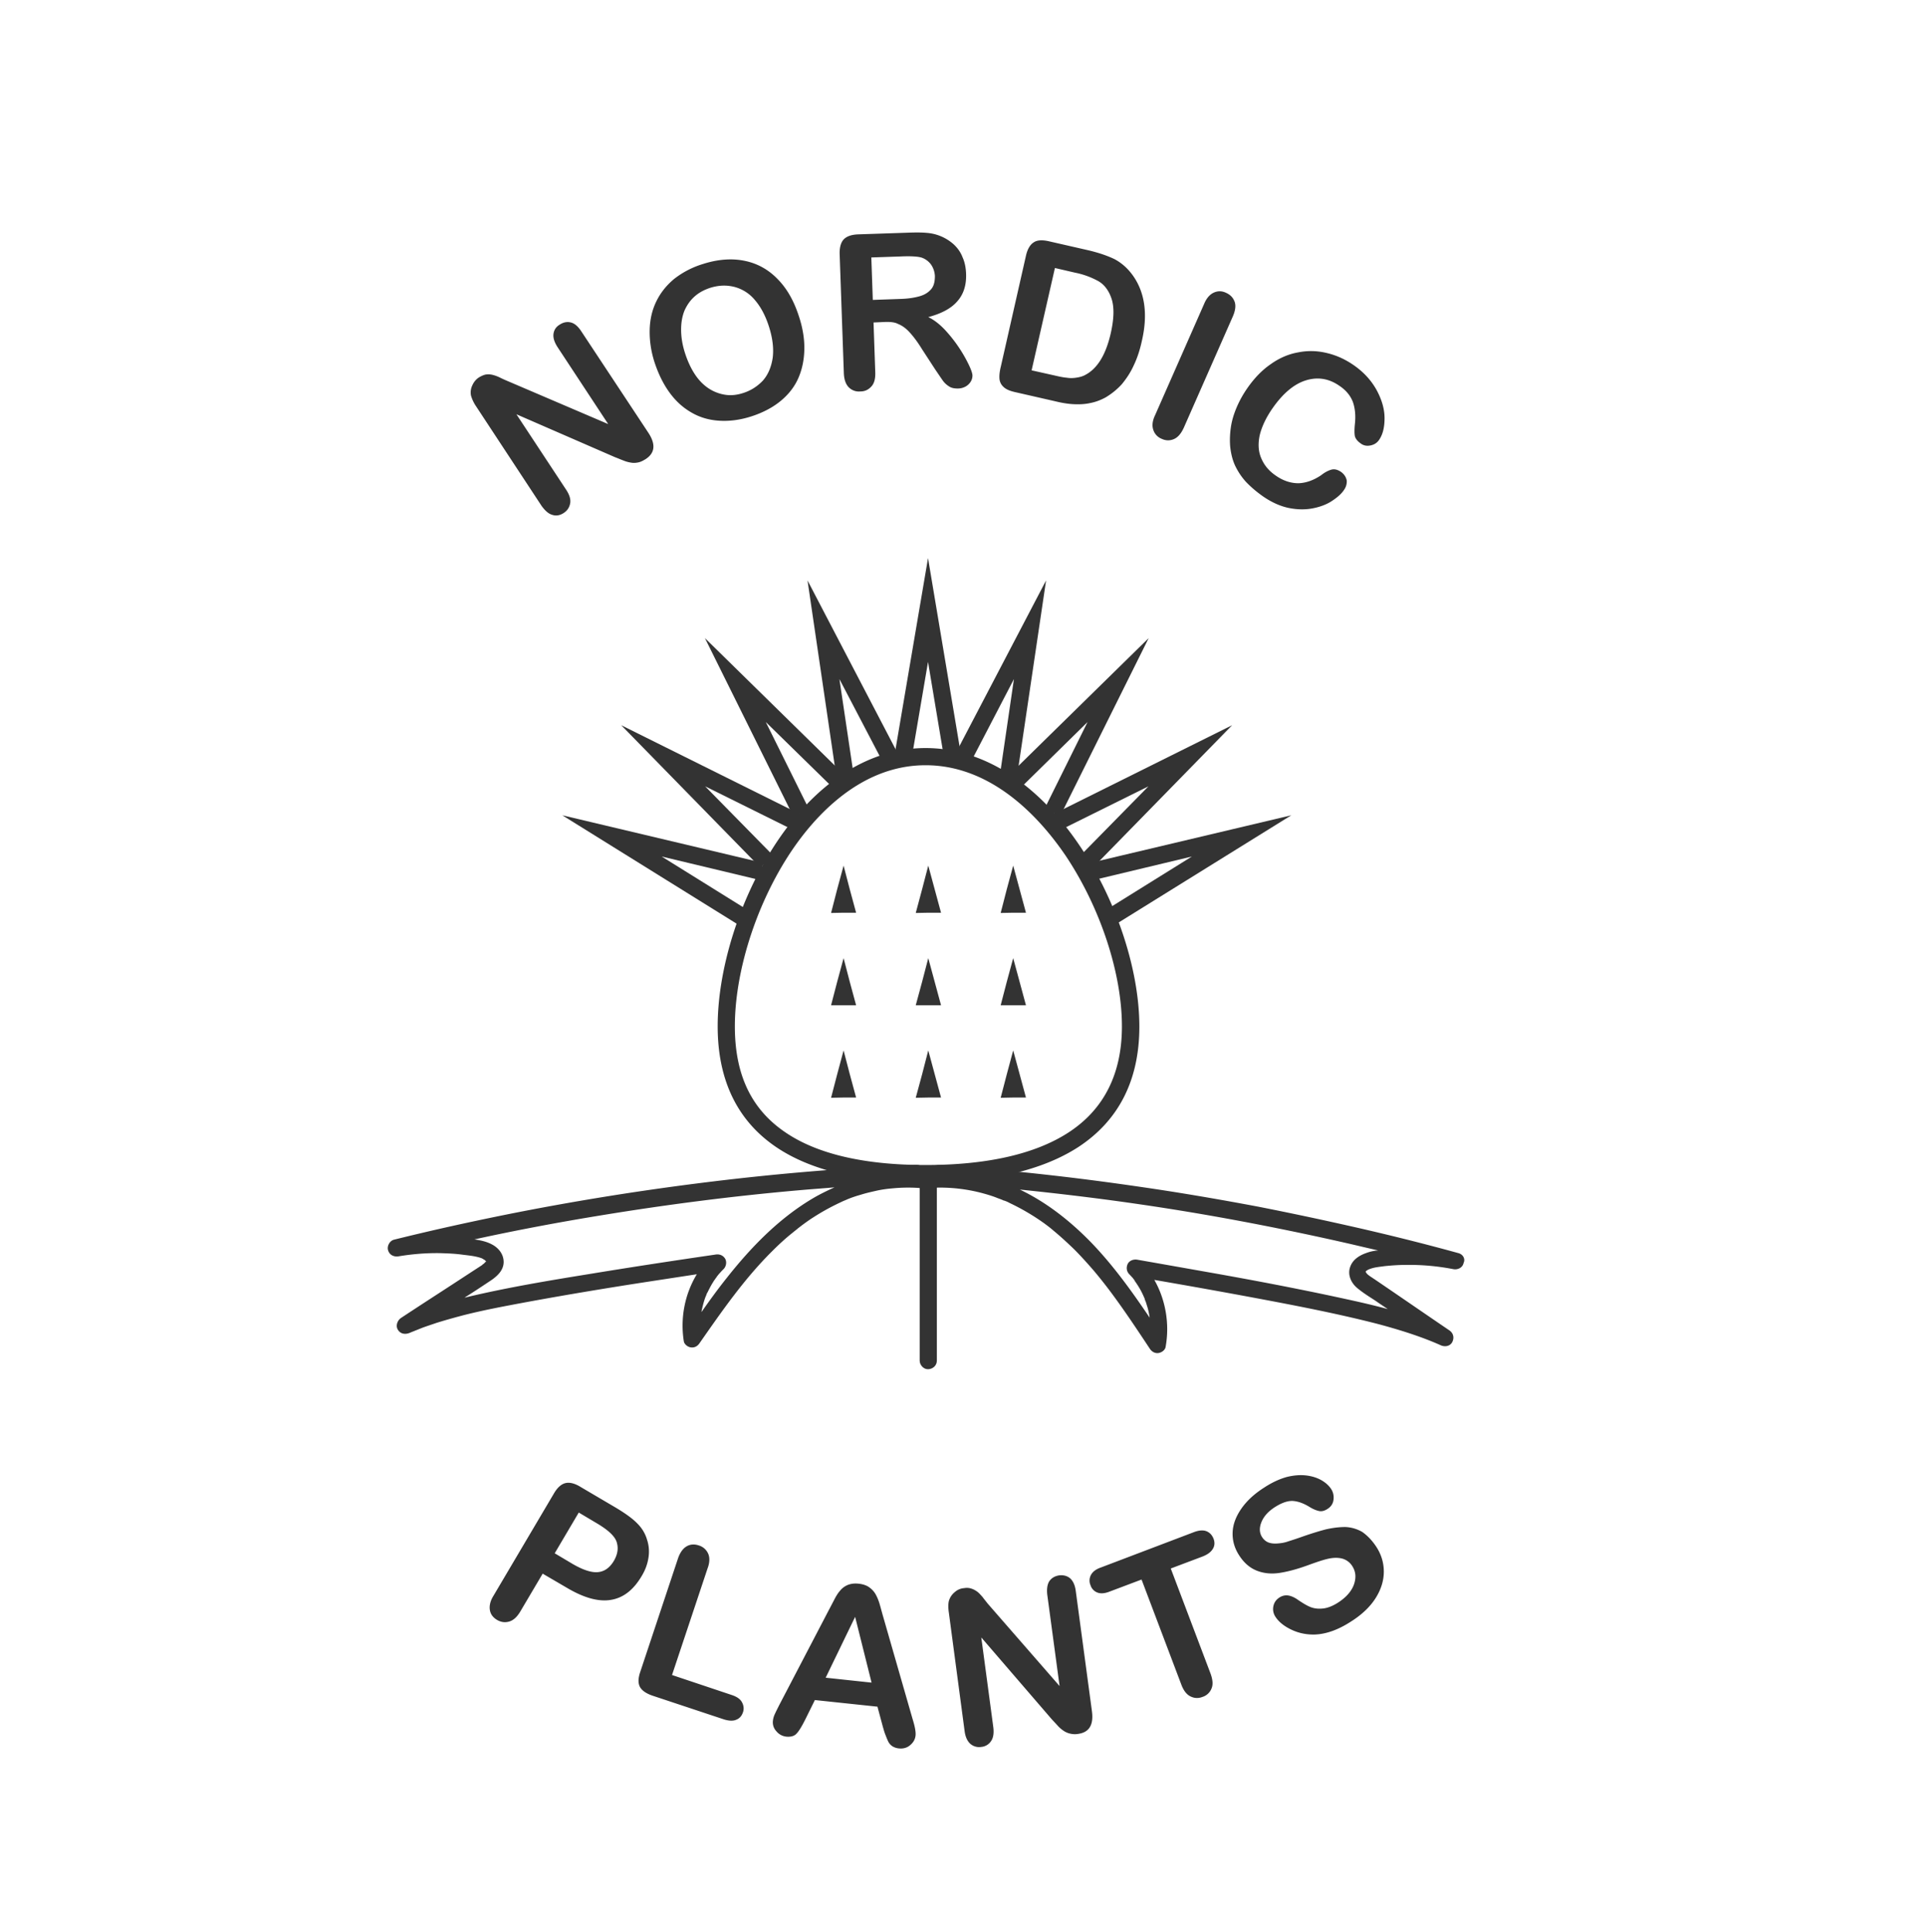 <svg version="1.1" id="Layer_1" xmlns="http://www.w3.org/2000/svg" x="0" y="0" viewBox="0 0 78.47 78.72" xml:space="preserve"><style>.st0{fill:#333}</style><path class="st0" d="M23.12 64.71l-1.01-.59-.91 1.54c-.13.22-.28.36-.45.41-.17.05-.33.03-.49-.06-.17-.1-.27-.23-.3-.4-.03-.17.01-.37.14-.58l2.47-4.18c.14-.24.3-.38.47-.42s.38.01.62.16l1.41.83c.42.25.72.47.9.66.19.19.32.41.39.65.08.24.1.49.06.74-.04.26-.13.51-.29.77-.33.55-.74.87-1.25.95-.49.08-1.08-.08-1.76-.48zm1.2-2.64l-.74-.44-.98 1.66.74.44c.26.15.49.25.7.3.21.05.39.04.55-.03.16-.07.3-.2.42-.4.14-.24.19-.48.13-.71-.05-.26-.33-.53-.82-.82zm4.51 1.83l-1.45 4.35 2.45.82c.2.07.33.16.4.29.07.13.09.27.04.41-.05.15-.14.25-.27.3-.13.06-.3.05-.5-.01l-2.92-.97c-.26-.09-.43-.21-.51-.36-.08-.16-.07-.36.02-.62l1.53-4.6c.08-.24.2-.41.35-.5.15-.09.32-.1.5-.04a.6.6 0 01.38.33c.07.15.07.36-.02.6zm7.14 6.46l-.22-.82-2.55-.27-.38.77c-.15.3-.27.5-.37.6-.09.1-.24.14-.42.12a.6.6 0 01-.4-.22.528.528 0 01-.14-.42.84.84 0 01.07-.26c.04-.09.1-.21.18-.37l2.03-3.89c.06-.11.13-.25.21-.4.08-.16.16-.29.25-.39.08-.1.19-.18.31-.23.13-.05.27-.07.45-.05.18.02.32.07.43.15.11.08.2.18.26.29.06.11.11.23.15.36.04.13.08.29.14.5l1.21 4.21c.1.32.14.55.12.69-.02.15-.09.27-.22.38-.13.11-.29.15-.46.13a.614.614 0 01-.25-.08.49.49 0 01-.16-.16c-.04-.07-.08-.17-.13-.3-.05-.12-.08-.24-.11-.34zm-2.33-2l1.87.2-.67-2.68-1.2 2.48zm6.61-3.01l2.92 3.35-.5-3.71c-.03-.24 0-.43.08-.56.09-.13.22-.21.4-.24.18-.02.33.02.45.12.12.11.2.28.23.52l.66 4.91c.07.55-.12.85-.57.91-.11.02-.22.01-.31-.01a.767.767 0 01-.28-.12c-.09-.06-.17-.13-.25-.22-.08-.09-.16-.17-.24-.26l-2.86-3.32.49 3.66c.03.24 0 .43-.09.56a.53.53 0 01-.4.24.543.543 0 01-.45-.13c-.12-.11-.2-.28-.23-.52l-.64-4.81c-.03-.2-.03-.37 0-.49.04-.13.11-.25.23-.35.11-.1.24-.16.39-.17.11-.02.21-.01.3.02s.16.07.23.12c.07.05.14.13.22.22.06.08.14.18.22.28zM49 63.42l-1.3.49 1.62 4.28c.09.25.11.45.04.61a.58.58 0 01-.36.34c-.18.07-.34.06-.5-.02-.16-.08-.28-.24-.37-.48l-1.62-4.28-1.3.49c-.2.08-.37.09-.5.04a.466.466 0 01-.28-.3.475.475 0 01.02-.42c.07-.13.2-.23.4-.3l3.79-1.44c.21-.08.38-.09.51-.04.13.05.23.15.29.3.06.15.05.29-.02.41-.08.14-.22.24-.42.32zm7.07-.4c.21.32.31.66.31 1.02s-.11.72-.33 1.07c-.22.35-.55.67-.99.95-.52.34-1.01.52-1.48.54-.33.01-.65-.05-.95-.19-.3-.14-.53-.32-.67-.54a.566.566 0 01-.08-.42c.03-.15.11-.27.25-.36.11-.07.23-.1.36-.08.12.02.26.08.41.19.18.12.34.22.49.28.15.06.32.08.51.06.19-.02.4-.1.63-.25.32-.21.53-.45.63-.72.1-.28.08-.53-.06-.75a.701.701 0 00-.44-.32c-.18-.04-.37-.03-.58.02-.21.05-.47.14-.8.26-.44.16-.82.26-1.15.31-.33.05-.64.02-.92-.09s-.52-.31-.72-.62c-.19-.29-.28-.6-.27-.93.01-.33.13-.65.35-.97.22-.32.53-.61.94-.87.32-.21.63-.35.92-.43.29-.07.55-.09.8-.06.24.03.45.1.62.2.17.1.3.22.39.36.08.13.11.27.09.43-.02.16-.1.28-.24.37-.12.08-.24.11-.34.09-.1-.02-.24-.07-.4-.17-.23-.14-.44-.22-.65-.24-.21-.02-.46.06-.76.25-.28.18-.46.39-.55.62-.09.23-.08.43.03.6.07.11.16.18.26.22.11.04.23.05.37.04.14-.01.27-.03.39-.07.12-.04.32-.1.6-.2.34-.12.66-.22.96-.3.3-.07.57-.1.81-.1.25.01.48.08.69.2.2.14.39.33.57.6zM20.69 15.53l4.09 1.75-2.06-3.13c-.13-.2-.19-.38-.17-.54.02-.16.1-.29.25-.38.15-.1.31-.13.46-.09.16.04.3.17.43.37l2.73 4.13c.3.46.27.82-.12 1.07-.1.06-.19.11-.29.13-.09.02-.2.03-.3.01a1.28 1.28 0 01-.32-.09c-.11-.04-.22-.09-.33-.13l-4.02-1.75 2.03 3.08c.13.2.19.38.16.55-.03.16-.11.29-.26.39-.15.1-.31.13-.46.08-.16-.04-.3-.17-.44-.36l-2.67-4.06a1.55 1.55 0 01-.21-.44.653.653 0 01.05-.41c.06-.14.15-.25.27-.33.1-.06.19-.1.28-.12.09-.01.18-.01.26.01.09.02.18.05.29.1.12.06.23.11.35.16zm7.94-4.77c.62-.2 1.2-.24 1.72-.13.53.11.98.37 1.35.76.38.39.66.9.86 1.53.15.46.22.91.21 1.33-.01.42-.09.81-.25 1.17-.16.36-.41.67-.73.93s-.72.47-1.19.62c-.47.15-.91.2-1.33.17-.42-.03-.8-.15-1.13-.35-.34-.2-.63-.47-.88-.82s-.44-.75-.59-1.2c-.15-.46-.21-.91-.2-1.33.01-.43.1-.81.27-1.16.17-.35.41-.65.72-.91a3.6 3.6 0 011.17-.61zm2.7 2.55c-.14-.44-.33-.8-.57-1.08a1.61 1.61 0 00-.84-.54c-.32-.08-.64-.07-.99.04-.24.08-.45.19-.63.35-.18.16-.31.35-.41.57-.09.22-.14.48-.14.78 0 .3.05.62.16.96.11.34.25.64.42.89.17.25.37.44.58.57.21.13.44.21.67.24.23.03.47 0 .71-.08.31-.1.57-.27.79-.5.21-.24.34-.54.4-.92.05-.38 0-.81-.15-1.28zm4.71-.19l-.45.02.07 2.02c.01.27-.04.46-.16.59s-.26.2-.45.2a.58.58 0 01-.48-.18c-.12-.13-.18-.32-.19-.57l-.17-4.84c-.01-.27.05-.48.16-.6.12-.13.32-.2.59-.21l2.07-.07c.29-.01.53-.01.74.01a1.849 1.849 0 011.09.47c.16.15.28.32.36.53.09.2.13.42.14.65.02.47-.1.85-.36 1.14-.25.29-.65.5-1.18.64.23.11.45.28.67.51a5.807 5.807 0 01.98 1.43c.1.21.15.36.15.44 0 .08-.02.17-.07.25-.05.08-.12.15-.21.2a.66.66 0 01-.32.08c-.14 0-.26-.02-.36-.09a.883.883 0 01-.26-.25c-.07-.1-.17-.25-.3-.44l-.54-.83c-.19-.31-.37-.54-.52-.7-.15-.16-.3-.26-.45-.32-.13-.07-.32-.09-.55-.08zm.64-2.67l-1.18.04.06 1.73 1.14-.04c.31-.01.56-.05.77-.11.21-.06.36-.16.47-.29.11-.13.15-.31.15-.53a.898.898 0 00-.15-.46.794.794 0 00-.38-.29c-.15-.05-.44-.07-.88-.05zm6.05-.62l1.62.37c.42.1.77.22 1.06.36.28.15.52.36.72.63.51.69.65 1.6.39 2.71-.08.37-.19.7-.33.99-.13.29-.3.54-.48.76-.19.21-.41.39-.66.54-.2.11-.41.19-.62.23-.22.05-.44.06-.67.05-.23-.01-.49-.05-.77-.12l-1.62-.37c-.23-.05-.39-.12-.49-.22a.496.496 0 01-.16-.34c-.01-.13.01-.3.06-.5l1.02-4.5c.06-.27.17-.45.31-.54.14-.1.35-.11.62-.05zm.25 1.09l-.95 4.17.94.21c.21.05.37.08.49.09.12.02.25.02.38 0 .14-.02.26-.05.37-.11.5-.26.84-.82 1.04-1.68.14-.61.15-1.08.04-1.42-.11-.34-.3-.59-.55-.73a3.31 3.31 0 00-.94-.34l-.82-.19zm4.08 6l2-4.54c.1-.24.24-.39.4-.46.16-.07.32-.07.49.01.18.08.29.2.35.36.06.16.03.37-.07.6l-2 4.54c-.11.24-.24.39-.4.46-.16.07-.33.07-.5-.01a.578.578 0 01-.34-.36c-.06-.17-.04-.37.07-.6zm7.7 3.04c-.11.17-.28.31-.49.45-.21.14-.47.24-.77.3-.3.06-.63.06-.98-.01-.35-.07-.71-.23-1.07-.48-.27-.19-.5-.39-.69-.59-.19-.21-.33-.43-.44-.66-.11-.24-.17-.5-.2-.78-.02-.26-.01-.52.03-.79s.12-.53.23-.79c.11-.26.25-.52.43-.78.29-.42.61-.75.96-.99.35-.25.72-.41 1.11-.48.39-.08.78-.07 1.16.02.39.09.75.25 1.1.49.42.29.73.63.95 1.03.21.39.32.77.32 1.14 0 .37-.07.66-.22.88-.08.12-.2.2-.35.23-.15.03-.28.01-.4-.08-.13-.09-.21-.19-.24-.3-.02-.11-.02-.27 0-.48.04-.35.01-.65-.08-.91-.1-.26-.28-.48-.55-.66-.43-.3-.89-.37-1.37-.22-.48.15-.93.53-1.35 1.13-.28.4-.45.78-.53 1.12-.07.35-.05.66.07.93.12.28.31.51.59.7.3.21.61.31.92.31.31-.01.62-.12.93-.33.14-.11.27-.18.4-.22.13-.04.26-.01.41.09.12.09.2.2.23.35a.59.59 0 01-.11.38zM37.71 48.18c-2.64 0-4.69-.49-6.1-1.45-1.57-1.07-2.37-2.72-2.37-4.91 0-2.32.87-5.11 2.27-7.3 1.67-2.61 3.87-4.04 6.2-4.04 2.34 0 4.58 1.43 6.32 4.04 1.47 2.21 2.39 5.01 2.39 7.31 0 2.18-.84 3.83-2.49 4.91-1.47.95-3.56 1.44-6.22 1.44zm0-17c-2.81 0-4.72 2.33-5.61 3.72-1.33 2.08-2.16 4.73-2.16 6.92 0 1.97.67 3.38 2.06 4.32 1.29.88 3.21 1.33 5.71 1.33 2.52 0 4.48-.45 5.83-1.33 1.44-.94 2.17-2.39 2.17-4.32 0-2.16-.87-4.81-2.27-6.92-.93-1.38-2.9-3.72-5.73-3.72z"/><path class="st0" d="M37.47 48.11v7.33c0 .18.16.36.35.35.19-.01.35-.15.35-.35v-7.33c0-.18-.16-.36-.35-.35-.19.01-.35.15-.35.35m-17.71 3.25l.01.01s0-.01-.01-.01zm.05.05zm0-.01z"/><path class="st0" d="M59.42 51.06c-1.34-.37-2.7-.71-4.05-1.02-1.36-.31-2.72-.6-4.09-.87-1.38-.26-2.76-.5-4.14-.71-1.4-.21-2.79-.4-4.2-.56-1.39-.16-2.77-.29-4.16-.39-.17-.01-.35-.03-.52-.04-.15-.01-.3.11-.34.26-.06 0-.12.01-.18.01h-.02c-.02 0-.04 0-.06-.01-.04-.15-.17-.28-.34-.27-2.79.12-5.58.35-8.36.69-2.78.34-5.54.78-8.29 1.33-1.54.31-3.08.65-4.61 1.03-.18.04-.3.26-.25.43.06.2.24.28.43.25.54-.09 1.12-.14 1.7-.13.29.01.59.02.88.06.23.03.48.05.72.12.02.01.04.01.06.02.01 0 .01 0 .02.01h.01c.04.02.08.05.12.07l-.01-.01.01.01.01.01.03.03s0 .01.01.01v.01c0 .01 0 .01-.01.01l-.09.09c-.01 0-.05.03-.05.04l-.09.06c-.51.33-1.01.66-1.52.99-.57.37-1.14.74-1.7 1.11-.15.1-.23.32-.13.48.11.18.3.2.48.13.04-.02.15-.06.22-.09l.3-.12c.19-.07.38-.13.58-.2.39-.12.78-.23 1.17-.33.8-.2 1.61-.35 2.41-.5 1.68-.31 3.37-.59 5.06-.85l1.96-.3c-.49.81-.68 1.78-.53 2.73.02.13.17.24.29.25.15.02.27-.05.35-.17.93-1.33 1.82-2.62 2.97-3.76.26-.26.53-.51.82-.74.07-.06.14-.11.21-.17l.01-.01c.01-.01.03-.02.04-.03l.13-.1c.15-.11.3-.22.46-.32.31-.2.63-.38.96-.54.08-.04.15-.07.23-.11.09-.04.1-.04.21-.09.17-.07.35-.13.53-.18.22-.07.45-.12.67-.17.24-.05.41-.07.63-.09.42-.04.84-.04 1.25 0h.04c.04 0 .08.01.13.01.05.01.1-.01.15-.03a6.68 6.68 0 012.17.24c.18.05.37.11.54.18.08.03.17.06.25.1h.02c.02.01.03.01.05.02.05.02.1.04.15.07a9.121 9.121 0 011.43.84c.16.12.23.17.38.3.29.24.56.49.83.75.28.28.54.57.8.87.26.31.49.6.72.91.55.74 1.06 1.51 1.57 2.28.08.12.21.19.35.17.13-.02.27-.12.29-.25.17-.94 0-1.92-.46-2.73 1.39.24 2.79.49 4.18.75 1.65.31 3.31.63 4.94 1.05.86.23 1.76.51 2.54.86.17.08.39.05.48-.13.09-.18.04-.37-.13-.48-1-.68-2-1.37-3-2.05l-.18-.12c-.02-.01-.04-.03-.06-.04 0 0-.04-.03-.05-.04a.304.304 0 01-.08-.08s-.02-.03-.03-.04v-.02l.04-.04c.02-.01.05-.03.07-.04.01 0 .04-.02.05-.02.21-.08.41-.09.61-.12.29-.03.58-.05.87-.05.66-.01 1.29.05 1.92.17.18.04.39-.05.43-.25.08-.16-.02-.35-.21-.4zm-39.62.33c-.01-.02-.02-.03 0 0zm.01.02s0-.01 0 0c0-.01 0-.01 0 0-.01-.03-.01-.05 0 0 0-.01 0-.01.01-.01 0 0-.01 0-.01.01 0 0 0-.01 0 0zm0 0c.01.02.01.01 0 0 0 .01 0 .01 0 0 .01.03 0 .02 0 0 0 .01 0 .01 0 0zm13.27-2.56c-1.37.82-2.49 1.98-3.47 3.22-.36.45-.7.92-1.03 1.39 0-.02.01-.05.01-.07.03-.13.06-.26.1-.39.02-.06.04-.13.07-.19.01-.03.02-.05.03-.08 0-.01.02-.05.03-.06.06-.12.12-.24.19-.36.04-.06.07-.12.11-.17.02-.02.03-.05.05-.07a.21.21 0 00.04-.06c.01-.01.04-.05.05-.06a.5.5 0 01.07-.08c.05-.06.1-.11.15-.16.11-.11.14-.3.06-.43-.09-.14-.24-.19-.4-.16-1.71.25-3.42.51-5.12.79-1.67.27-3.35.55-4.99.94-.03.01-.07.02-.1.02.37-.23.73-.47 1.09-.71.26-.18.51-.42.5-.76-.01-.3-.2-.54-.45-.68-.23-.13-.48-.18-.74-.22 1.69-.37 3.39-.69 5.1-.97 2.74-.45 5.45-.8 8.22-1.04.45-.04.9-.07 1.35-.11-.31.14-.62.29-.92.47zm22.59 2.98c0 .01 0 .01 0 0v.01c-.01 0-.01 0 0-.01zm0 .01c0-.01 0-.01 0 0 0-.01 0-.01 0 0 .01-.01 0-.01 0 0zm0 0c0-.01 0-.01 0 0 0-.01 0-.01 0 0zm0 .01c-.01 0-.01 0 0 0-.01 0-.01 0 0 0-.01 0-.01 0 0 0zm0 0c.01.04 0 .02 0 0-.01 0 0 0 0 0zm-.02-.79c-.28.1-.54.27-.64.56-.11.3.02.62.25.83.24.21.52.38.78.55.17.12.34.23.5.34-.73-.2-1.48-.36-2.22-.52-1.69-.36-3.38-.68-5.08-.98-.96-.17-1.92-.34-2.89-.51-.15-.03-.32.02-.4.16-.07.14-.06.31.06.43.05.05.09.1.14.15.02.03.04.05.06.08.01.01.01.01.01.02 0 0 .01.01.01.02.08.11.15.22.22.34.06.11.12.23.17.35.01.01.02.05.02.06.01.03.02.06.04.1.02.06.04.13.06.19.04.13.07.26.09.4 0 .02.01.04.01.06-.73-1.08-1.49-2.14-2.4-3.08-.84-.86-1.8-1.62-2.89-2.14 1.66.17 3.32.37 4.95.61 2.74.4 5.47.92 8.18 1.53.49.11.98.23 1.47.34-.17.01-.34.05-.5.11zm-25.6-13.4l-7.14-4.44 8.18 1.94-.16.69-3.97-.95 3.47 2.16zm8.41-6.8l-.65-3.89-.66 3.88-.7-.11 1.36-8 1.34 8z"/><path class="st0" d="M34.08 31.68l-1.18-8.03 3.75 7.19-.62.33-1.83-3.5.58 3.9z"/><path class="st0" d="M32.32 33.26L28.72 26l5.79 5.68-.49.5-2.82-2.76 1.75 3.53z"/><path class="st0" d="M30.98 35.35l-5.67-5.8 7.26 3.61-.31.63-3.53-1.75 2.76 2.81zm14.48 2.31l-.37-.6 3.47-2.16-3.97.95-.17-.69 8.19-1.94zm-4.03-5.98l-.69-.11.57-3.9-1.82 3.5-.63-.33 3.76-7.19z"/><path class="st0" d="M43.19 33.26l-.63-.31 1.75-3.53-2.81 2.76-.49-.5L46.8 26z"/><path class="st0" d="M44.53 35.35l-.5-.5 2.76-2.81-3.53 1.75-.32-.63 7.26-3.61zm-6.19 5.61h-1.03l.26-.96.25-.96.26.96zm0 3.76h-.51l-.52.01.26-.96.25-.97.26.96zm0-7.53h-.51l-.52.01.26-.97.25-.96.26.96zm3.46 3.77h-1.03l.25-.96.26-.96.26.96zm0 3.76h-.52l-.51.01.25-.96.26-.97.26.96zm0-7.53h-.52l-.51.01.25-.97.26-.96.26.96zm-6.92 3.77h-1.02l.25-.96.26-.96.25.96zm0 3.76h-.51l-.51.01.25-.96.26-.97.25.96zm0-7.53h-.51l-.51.01.25-.97.26-.96.25.96z"/></svg>